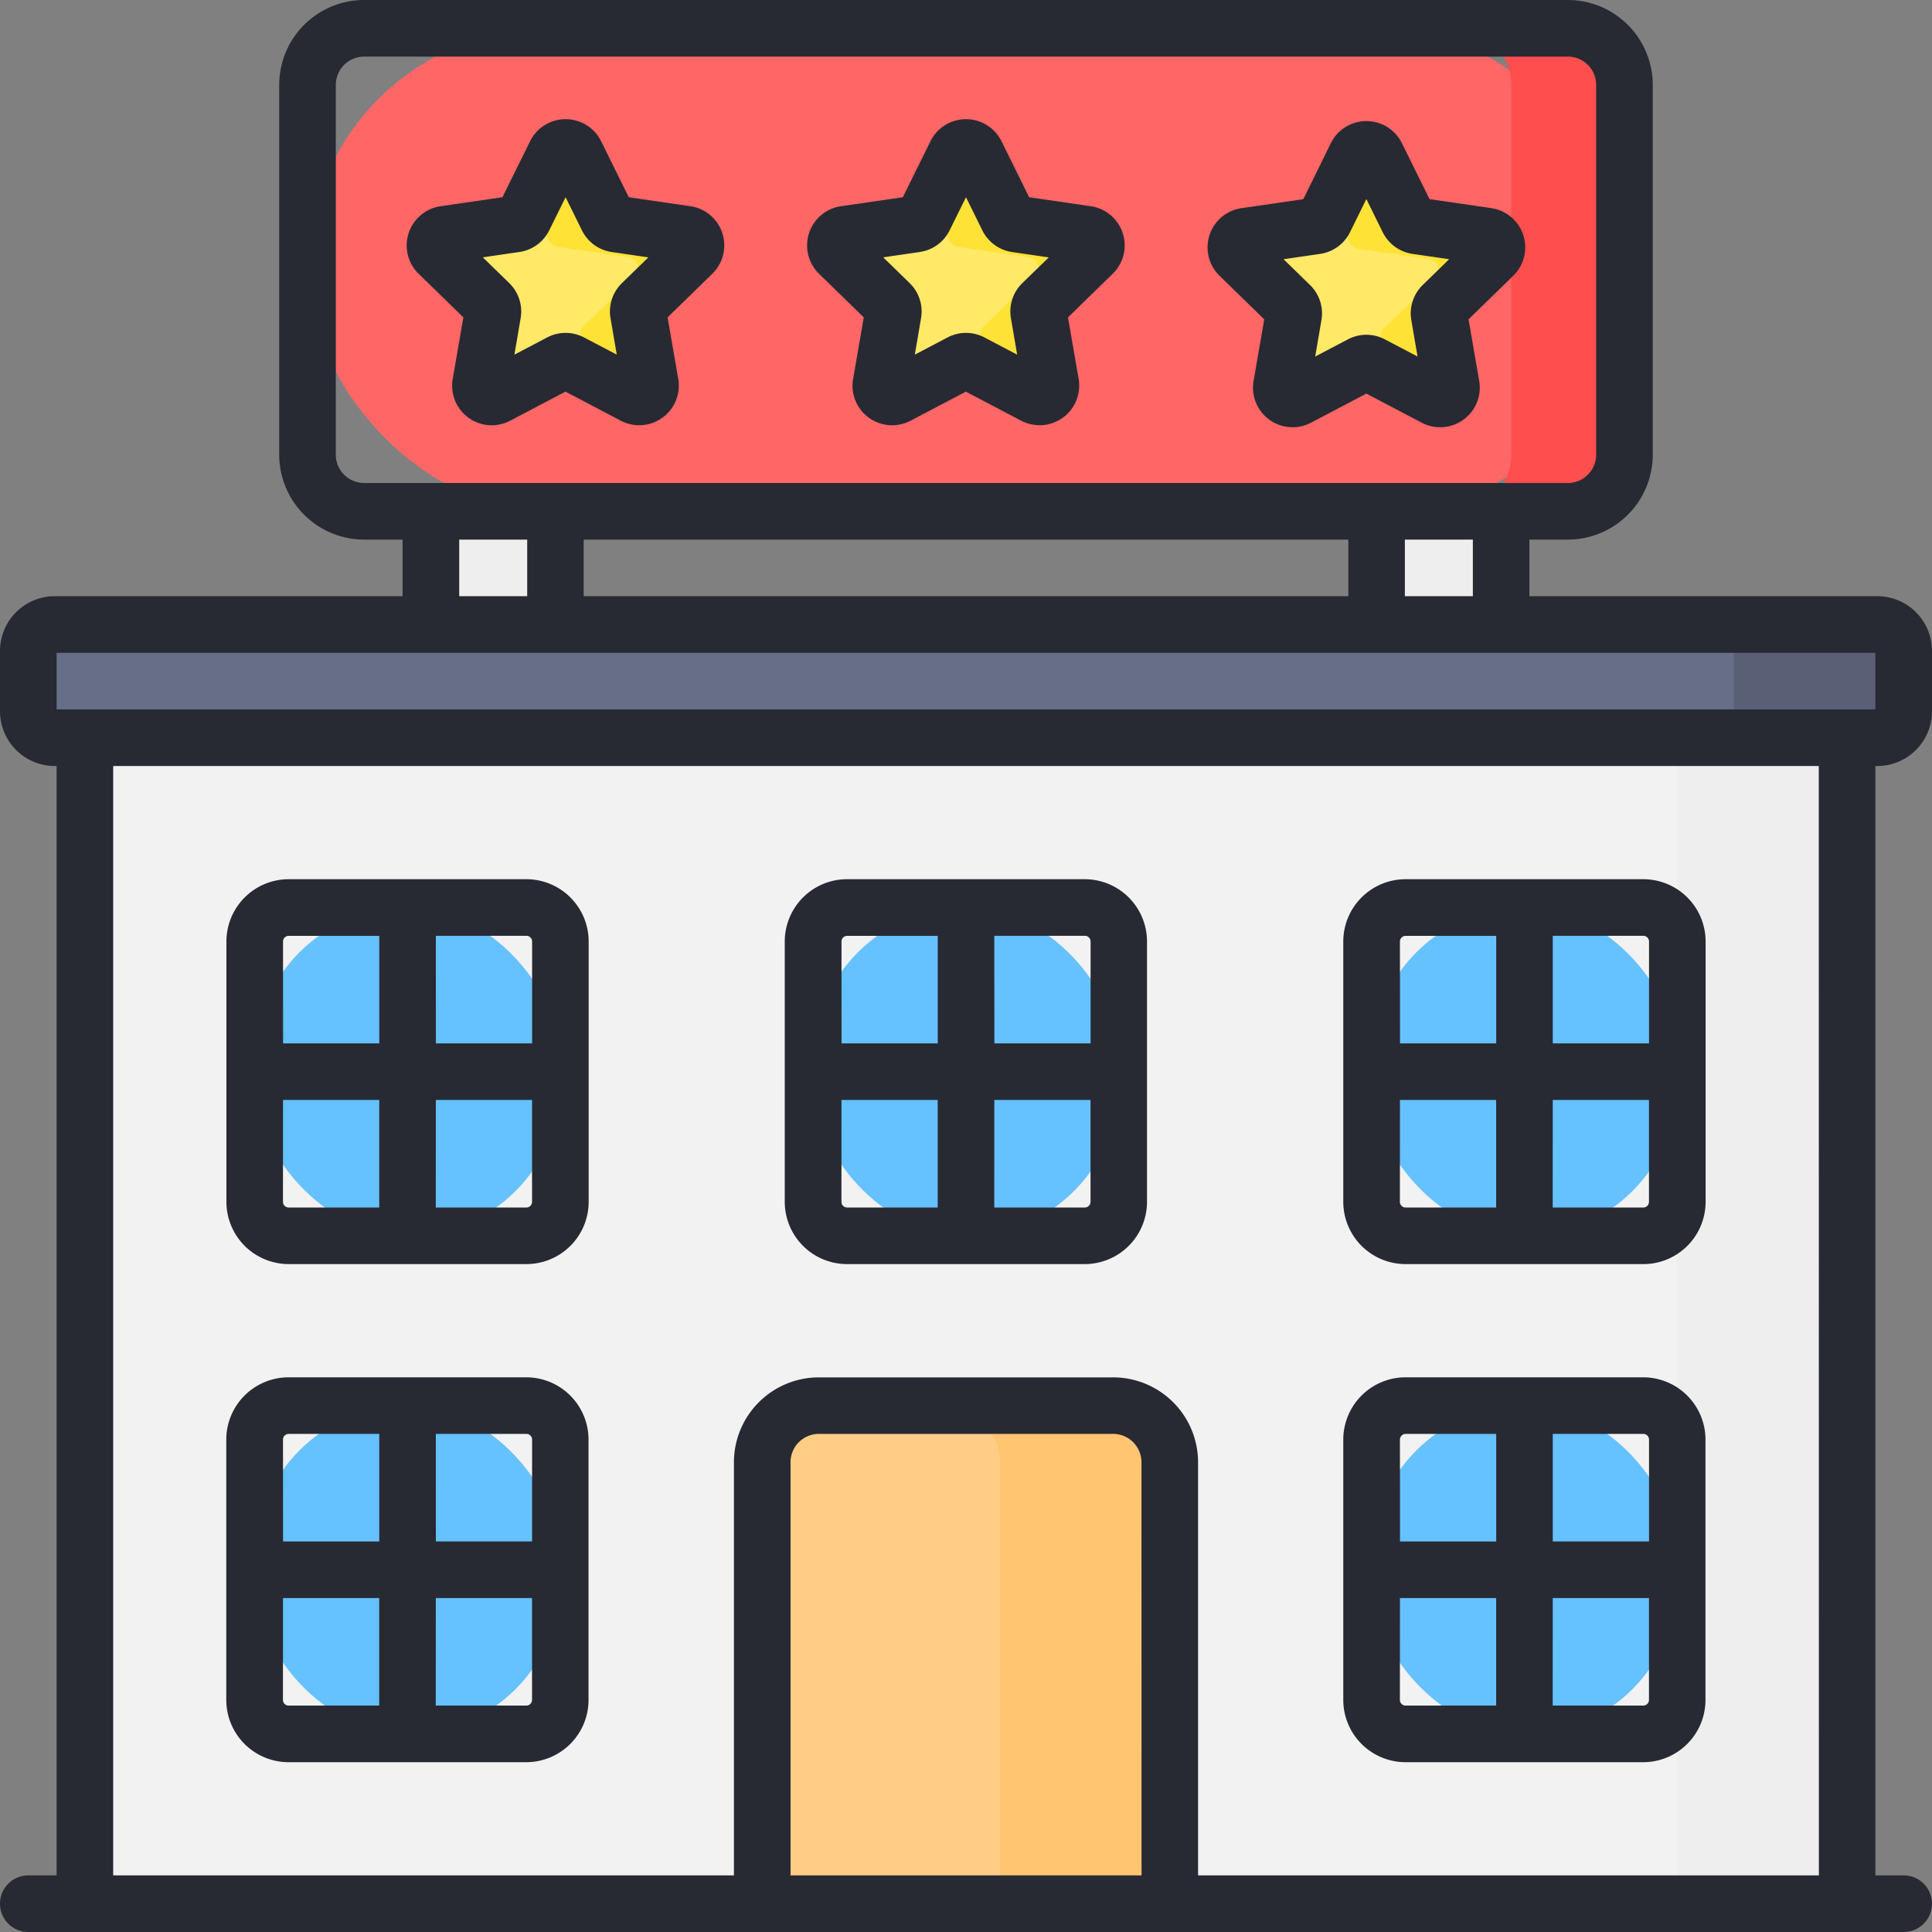 <svg xmlns="http://www.w3.org/2000/svg" width="72.489" height="72.489" viewBox="0 0 72.489 72.489">
  <rect x="0" y="0" width="72.489" height="72.489" fill="#808080" stroke="none"/>
  <g id="Group_271" data-name="Group 271" transform="translate(0)">
    <rect id="Rectangle_152" data-name="Rectangle 152" width="49.411" height="18.122" rx="9.061" transform="translate(11.539 1.062)" fill="#f66"/>
    <path id="Path_660" data-name="Path 660" d="M389.747,7.5H385.5a2.124,2.124,0,0,1,2.124,2.124V23.5a2.124,2.124,0,0,1-2.124,2.124h4.247a2.124,2.124,0,0,0,2.124-2.124V9.624A2.124,2.124,0,0,0,389.747,7.5Z" transform="translate(-330.921 -6.438)" fill="#ff4e4e"/>
    <path id="Path_661" data-name="Path 661" d="M120.564,39.323l1.185,2.4a.425.425,0,0,0,.32.232l2.65.385a.425.425,0,0,1,.235.724l-1.918,1.869a.425.425,0,0,0-.122.376l.453,2.639a.425.425,0,0,1-.616.448l-2.37-1.246a.425.425,0,0,0-.4,0l-2.37,1.246a.425.425,0,0,1-.616-.448l.453-2.639a.425.425,0,0,0-.122-.376l-1.918-1.869a.425.425,0,0,1,.235-.724l2.65-.385a.425.425,0,0,0,.32-.232l1.185-2.4a.425.425,0,0,1,.762,0Zm15.023,0,1.185,2.4a.425.425,0,0,0,.32.232l2.65.385a.425.425,0,0,1,.235.724l-1.918,1.869a.425.425,0,0,0-.122.376l.453,2.639a.425.425,0,0,1-.616.448l-2.37-1.246a.425.425,0,0,0-.4,0l-2.37,1.246a.425.425,0,0,1-.616-.448l.453-2.639a.425.425,0,0,0-.122-.376l-1.918-1.869a.425.425,0,0,1,.235-.724l2.65-.385a.425.425,0,0,0,.32-.232l1.185-2.4a.425.425,0,0,1,.762,0Zm15.023.071,1.185,2.4a.425.425,0,0,0,.32.232l2.65.385a.425.425,0,0,1,.235.724l-1.918,1.869a.425.425,0,0,0-.122.376l.453,2.639a.425.425,0,0,1-.616.448l-2.37-1.246a.425.425,0,0,0-.4,0l-2.37,1.246a.425.425,0,0,1-.616-.448l.453-2.639a.425.425,0,0,0-.122-.376l-1.918-1.869a.425.425,0,0,1,.235-.724l2.65-.385a.425.425,0,0,0,.32-.232l1.185-2.4a.425.425,0,0,1,.762,0Z" transform="translate(-98.961 -33.553)" fill="#ffe966"/>
    <path id="Path_662" data-name="Path 662" d="M167.972,42.883a.425.425,0,0,0,.32-.232l.187-.379-.975.142a.425.425,0,0,0-.33.586Zm8.84.254a.425.425,0,0,0-.235-.724l-2.65-.385a.425.425,0,0,1-.32-.232l-1.185-2.4a.425.425,0,0,0-.762,0l-.921,1.867.686,1.39a.425.425,0,0,0,.32.232l2.65.385a.425.425,0,0,1,.235.724l-1.918,1.869a.425.425,0,0,0-.122.376l.221,1.287,1.8.945a.425.425,0,0,0,.616-.448l-.453-2.639a.425.425,0,0,1,.122-.376Zm-15.023-.071a.425.425,0,0,0-.235-.724l-2.65-.385a.425.425,0,0,1-.32-.232l-1.185-2.4a.425.425,0,0,0-.762,0l-.921,1.867.686,1.39a.425.425,0,0,0,.32.232l2.65.385a.425.425,0,0,1,.235.724l-1.918,1.869a.425.425,0,0,0-.122.376l.221,1.287,1.8.945a.425.425,0,0,0,.616-.448l-.453-2.639a.425.425,0,0,1,.122-.376Zm-15.023,0a.425.425,0,0,0-.235-.724l-2.65-.385a.425.425,0,0,1-.32-.232l-1.185-2.4a.425.425,0,0,0-.762,0l-.921,1.867.686,1.39a.425.425,0,0,0,.32.232l2.65.385a.425.425,0,0,1,.235.724l-1.918,1.869a.425.425,0,0,0-.122.376l.221,1.287,1.8.945a.425.425,0,0,0,.616-.448l-.453-2.639a.425.425,0,0,1,.122-.376Zm23.289,5.012a.425.425,0,0,0-.4,0l-.653.343a.42.42,0,0,0,.465.047l.663-.349Z" transform="translate(-120.773 -33.553)" fill="#ffe236"/>
    <rect id="Rectangle_153" data-name="Rectangle 153" width="66.118" height="43.748" transform="translate(3.185 27.679)" fill="#f2f2f2"/>
    <rect id="Rectangle_154" data-name="Rectangle 154" width="6.371" height="43.748" transform="translate(62.932 27.679)" fill="#eee"/>
    <rect id="Rectangle_155" data-name="Rectangle 155" width="4.672" height="8.495" transform="translate(16.168 19.184)" fill="#eee"/>
    <rect id="Rectangle_156" data-name="Rectangle 156" width="4.672" height="8.495" transform="translate(51.649 19.184)" fill="#eee"/>
    <path id="Path_663" data-name="Path 663" d="M204.124,372.5h11.043a2.124,2.124,0,0,1,2.124,2.124v16.565H202V374.624A2.124,2.124,0,0,1,204.124,372.5Z" transform="translate(-173.401 -319.762)" fill="#ffcd85"/>
    <path id="Path_664" data-name="Path 664" d="M256.371,372.5H250a2.124,2.124,0,0,1,2.124,2.124v16.565h6.371V374.624A2.124,2.124,0,0,0,256.371,372.5Z" transform="translate(-214.605 -319.762)" fill="#ffc570"/>
    <rect id="Rectangle_157" data-name="Rectangle 157" width="70.365" height="4.247" rx="2.124" transform="translate(1.062 23.431)" fill="#676e87"/>
    <path id="Path_665" data-name="Path 665" d="M458.871,165.5H452.5a.991.991,0,0,1,.991.991v2.265a.991.991,0,0,1-.991.991h6.371a.991.991,0,0,0,.991-.991v-2.265A.991.991,0,0,0,458.871,165.5Z" transform="translate(-388.435 -142.069)" fill="#595f74"/>
    <rect id="Rectangle_158" data-name="Rectangle 158" width="11.468" height="12.317" rx="5.734" transform="translate(9.557 34.05)" fill="#66c1ff"/>
    <rect id="Rectangle_159" data-name="Rectangle 159" width="11.468" height="12.317" rx="5.734" transform="translate(9.557 52.738)" fill="#66c1ff"/>
    <rect id="Rectangle_160" data-name="Rectangle 160" width="11.468" height="12.317" rx="5.734" transform="translate(51.464 34.05)" fill="#66c1ff"/>
    <rect id="Rectangle_161" data-name="Rectangle 161" width="11.468" height="12.317" rx="5.734" transform="translate(51.464 52.738)" fill="#66c1ff"/>
    <rect id="Rectangle_162" data-name="Rectangle 162" width="11.468" height="12.317" rx="5.734" transform="translate(30.51 34.05)" fill="#66c1ff"/>
    <path id="Path_666" data-name="Path 666" d="M40.933,7.739,38.614,7.4,37.577,5.3h0a1.487,1.487,0,0,0-2.666,0L33.874,7.4l-2.319.337a1.487,1.487,0,0,0-.824,2.536l1.678,1.635-.4,2.309a1.485,1.485,0,0,0,2.157,1.567l2.074-1.09,2.074,1.09a1.487,1.487,0,0,0,2.157-1.567l-.4-2.309,1.678-1.636a1.487,1.487,0,0,0-.824-2.536Zm-2.576,2.884a1.486,1.486,0,0,0-.427,1.316l.234,1.367-1.228-.645a1.487,1.487,0,0,0-1.384,0l-1.228.645.234-1.367a1.486,1.486,0,0,0-.427-1.316l-.993-.968,1.373-.2a1.486,1.486,0,0,0,1.119-.813L36.244,7.4l.614,1.244a1.486,1.486,0,0,0,1.12.814l1.373.2ZM25.91,7.739,23.591,7.4,22.555,5.3h0a1.487,1.487,0,0,0-2.666,0L18.851,7.4l-2.319.337a1.487,1.487,0,0,0-.824,2.536l1.678,1.635-.4,2.309a1.485,1.485,0,0,0,2.157,1.567l2.074-1.09,2.074,1.09a1.487,1.487,0,0,0,2.157-1.567l-.4-2.309,1.678-1.636a1.487,1.487,0,0,0-.824-2.536Zm-2.576,2.884a1.486,1.486,0,0,0-.427,1.316l.234,1.367-1.228-.645a1.486,1.486,0,0,0-1.384,0l-1.228.645.234-1.367a1.486,1.486,0,0,0-.427-1.316l-.993-.968,1.373-.2a1.486,1.486,0,0,0,1.119-.813L21.221,7.4l.614,1.244a1.487,1.487,0,0,0,1.119.813l1.373.2Zm29.4,55.495h8.92a2.339,2.339,0,0,0,2.336-2.336V54.013a2.339,2.339,0,0,0-2.336-2.336h-8.92A2.339,2.339,0,0,0,50.4,54.013v9.769A2.339,2.339,0,0,0,52.738,66.118ZM58.26,53.8h3.4a.213.213,0,0,1,.212.212v3.823H58.26Zm0,6.159h3.61v3.823a.213.213,0,0,1-.212.212h-3.4Zm-5.734-5.946a.213.213,0,0,1,.212-.212h3.4v4.035h-3.61Zm0,5.946h3.61v4.035h-3.4a.213.213,0,0,1-.212-.212Zm17.91-31.218a2.055,2.055,0,0,0,2.053-2.053V24.422a2.055,2.055,0,0,0-2.053-2.053H57.383V20.246h1.443a3.189,3.189,0,0,0,3.186-3.186V3.186A3.189,3.189,0,0,0,58.826,0H13.662a3.189,3.189,0,0,0-3.186,3.186V17.06a3.189,3.189,0,0,0,3.186,3.186h1.443V22.37H2.053A2.055,2.055,0,0,0,0,24.422v2.265a2.055,2.055,0,0,0,2.053,2.053h.071V70.365H1.062a1.062,1.062,0,0,0,0,2.124H71.427a1.062,1.062,0,0,0,0-2.124H70.365V28.741ZM13.662,18.122A1.063,1.063,0,0,1,12.6,17.06V3.186a1.063,1.063,0,0,1,1.062-1.062H58.826a1.063,1.063,0,0,1,1.062,1.062V17.06a1.063,1.063,0,0,1-1.062,1.062Zm41.6,2.124V22.37H52.711V20.246Zm-4.672,0V22.37H21.9V20.246Zm-30.809,0V22.37H17.23V20.246Zm23.05,50.119H29.661v-15.5A1.063,1.063,0,0,1,30.723,53.8H41.766a1.063,1.063,0,0,1,1.062,1.062Zm25.414,0H44.952v-15.5a3.189,3.189,0,0,0-3.186-3.186H30.723a3.189,3.189,0,0,0-3.186,3.186v15.5H4.247V28.741H68.241ZM2.124,26.617V24.493H70.365v2.124ZM31.785,47.429H40.7a2.339,2.339,0,0,0,2.336-2.336V35.324A2.339,2.339,0,0,0,40.7,32.988h-8.92a2.339,2.339,0,0,0-2.336,2.336v9.769a2.339,2.339,0,0,0,2.336,2.336Zm5.522-12.317h3.4a.213.213,0,0,1,.212.212v3.823h-3.61Zm0,6.159h3.61v3.823a.213.213,0,0,1-.212.212h-3.4Zm-5.734-5.946a.213.213,0,0,1,.212-.212h3.4v4.035h-3.61Zm0,5.946h3.61v4.035h-3.4a.213.213,0,0,1-.212-.212ZM10.831,47.429h8.92a2.339,2.339,0,0,0,2.336-2.336V35.324a2.339,2.339,0,0,0-2.336-2.336h-8.92a2.339,2.339,0,0,0-2.336,2.336v9.769a2.339,2.339,0,0,0,2.336,2.336Zm5.522-12.317h3.4a.213.213,0,0,1,.212.212v3.823h-3.61Zm0,6.159h3.61v3.823a.213.213,0,0,1-.212.212h-3.4Zm-5.734-5.946a.213.213,0,0,1,.212-.212h3.4v4.035h-3.61Zm0,5.946h3.61v4.035h-3.4a.213.213,0,0,1-.212-.212Zm42.12,6.159h8.92a2.339,2.339,0,0,0,2.336-2.336V35.324a2.339,2.339,0,0,0-2.336-2.336h-8.92A2.339,2.339,0,0,0,50.4,35.324v9.769a2.339,2.339,0,0,0,2.336,2.336ZM58.26,35.112h3.4a.213.213,0,0,1,.212.212v3.823H58.26Zm0,6.159h3.61v3.823a.213.213,0,0,1-.212.212h-3.4Zm-5.734-5.946a.213.213,0,0,1,.212-.212h3.4v4.035h-3.61Zm0,5.946h3.61v4.035h-3.4a.213.213,0,0,1-.212-.212Zm-41.7,24.847h8.92a2.339,2.339,0,0,0,2.336-2.336V54.013a2.339,2.339,0,0,0-2.336-2.336h-8.92a2.339,2.339,0,0,0-2.336,2.336v9.769a2.339,2.339,0,0,0,2.336,2.336ZM16.352,53.8h3.4a.213.213,0,0,1,.212.212v3.823h-3.61Zm0,6.159h3.61v3.823a.213.213,0,0,1-.212.212h-3.4Zm-5.734-5.946a.213.213,0,0,1,.212-.212h3.4v4.035h-3.61Zm0,5.946h3.61v4.035h-3.4a.213.213,0,0,1-.212-.212ZM55.956,7.809l-2.319-.337L52.6,5.371h0a1.487,1.487,0,0,0-2.666,0L48.9,7.473l-2.319.337a1.487,1.487,0,0,0-.824,2.536l1.678,1.636-.4,2.309a1.485,1.485,0,0,0,2.157,1.567l2.074-1.09,2.074,1.09A1.487,1.487,0,0,0,55.5,14.29l-.4-2.309,1.678-1.635a1.487,1.487,0,0,0-.824-2.536ZM53.38,10.694a1.486,1.486,0,0,0-.427,1.316l.234,1.367-1.228-.645a1.487,1.487,0,0,0-1.384,0l-1.228.645.234-1.367a1.486,1.486,0,0,0-.428-1.316l-.993-.968,1.373-.2a1.487,1.487,0,0,0,1.119-.813l.614-1.244.614,1.244A1.486,1.486,0,0,0,53,9.526l1.373.2Z" fill="#272a33"/>
  </g>
</svg>
